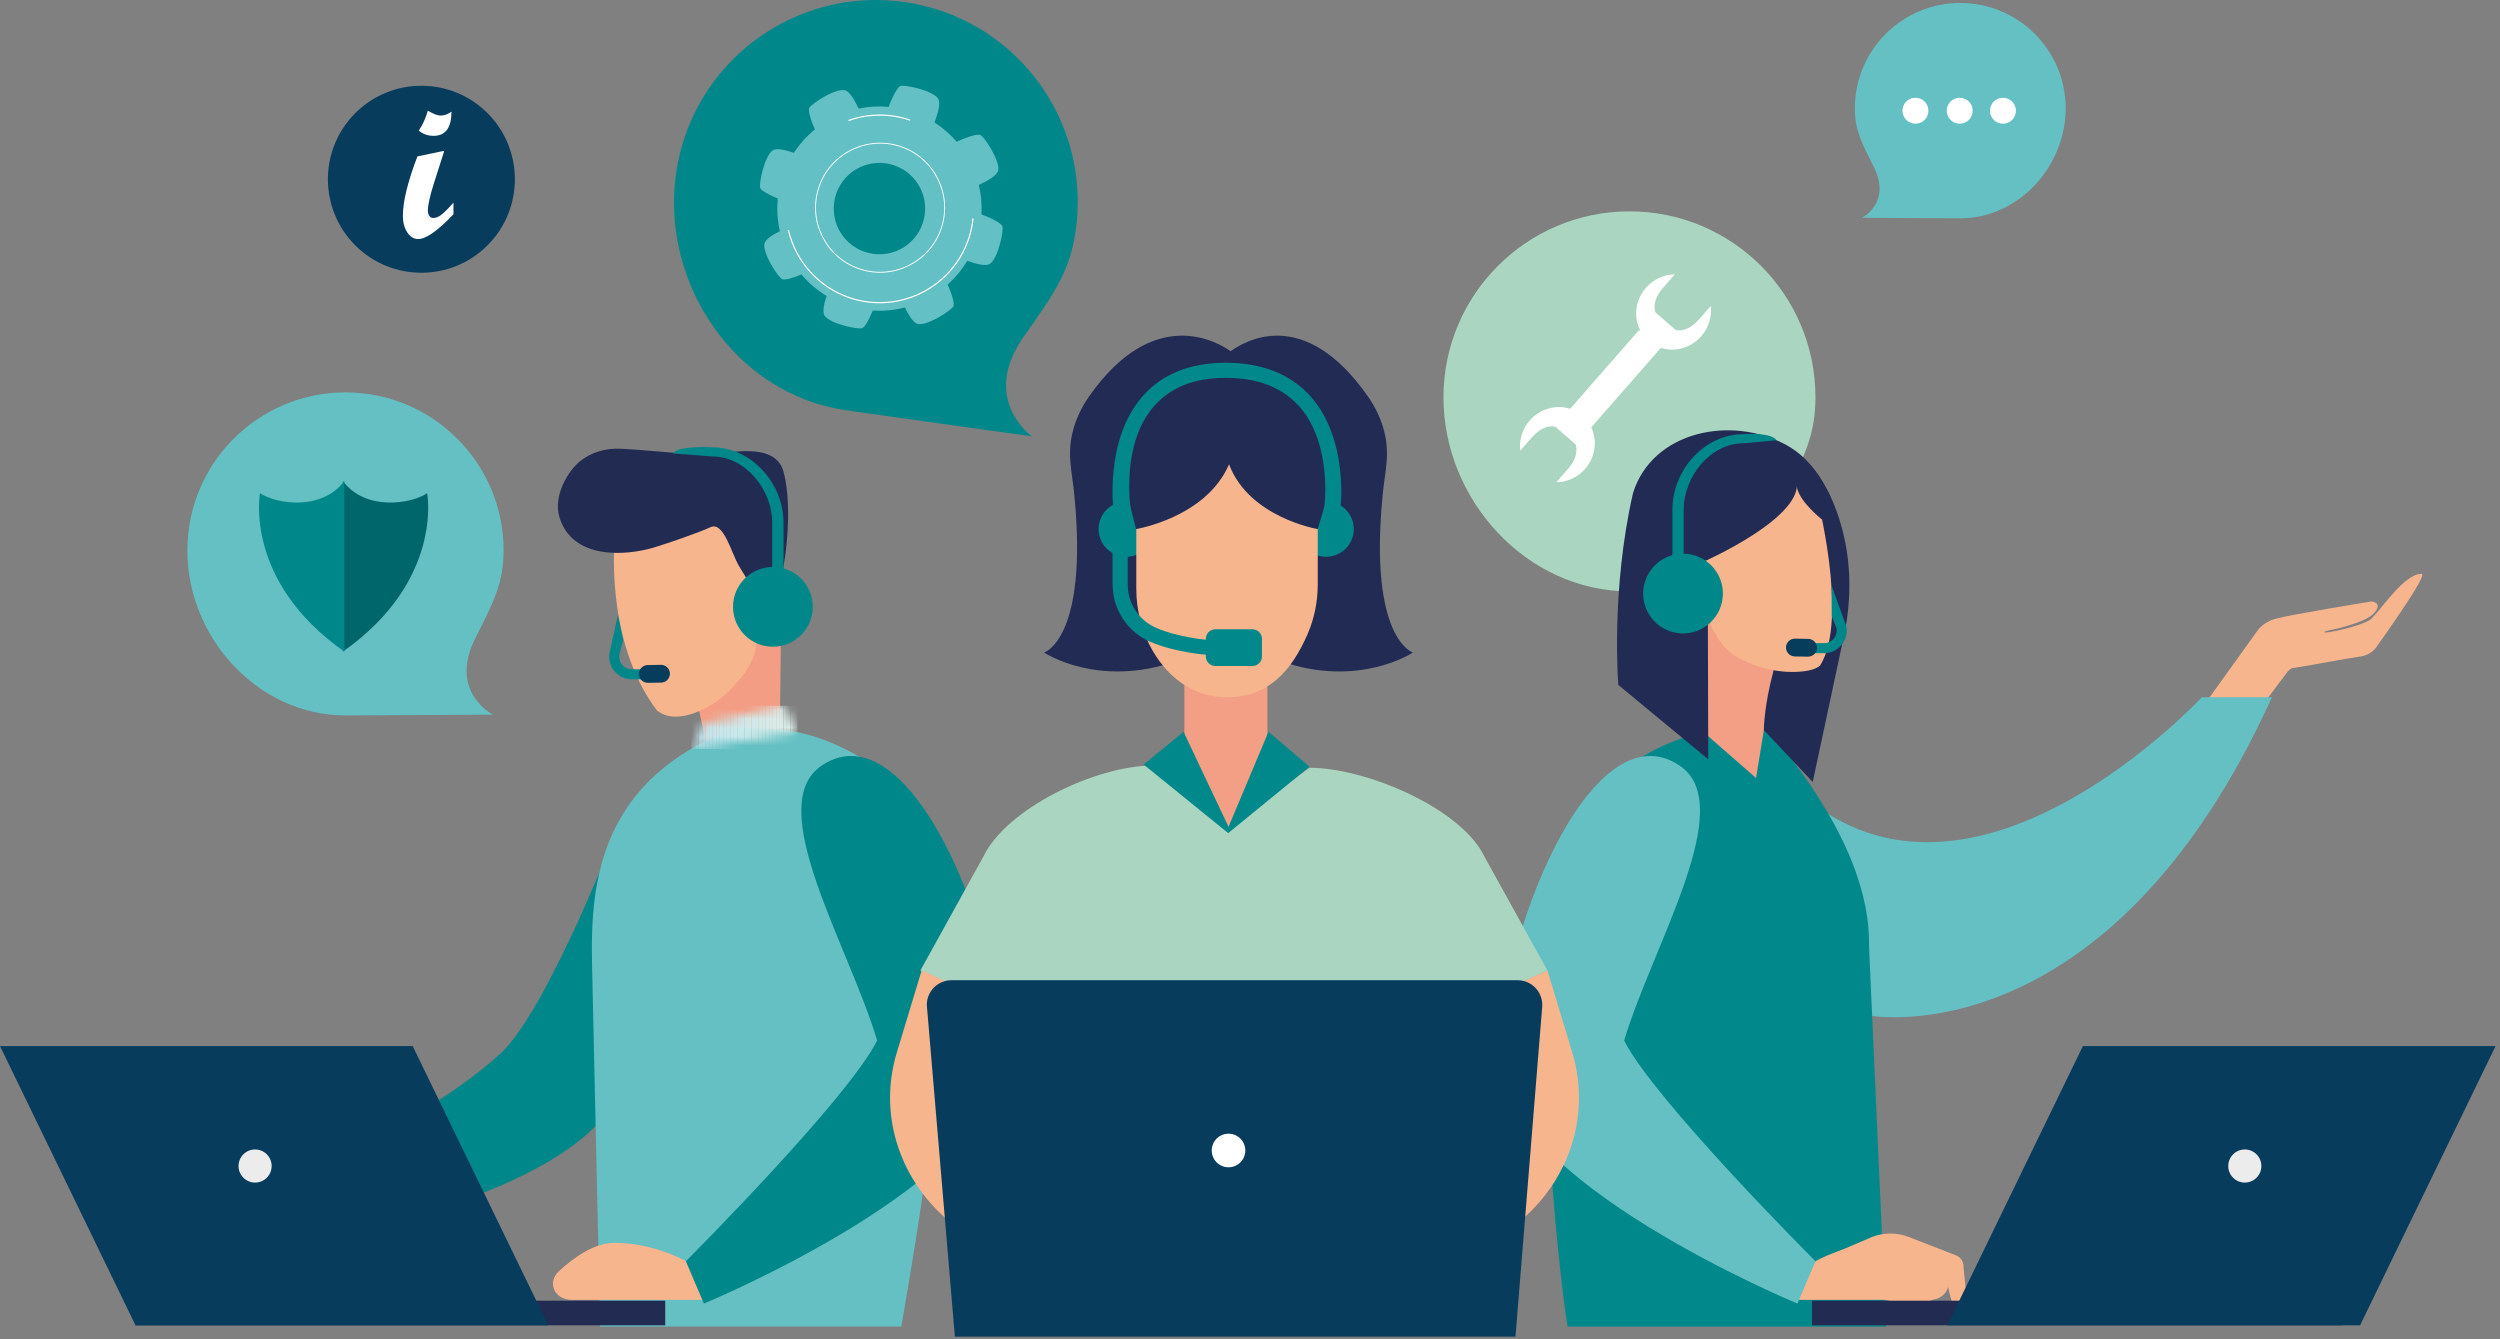 <?xml version="1.0" encoding="UTF-8"?> <svg xmlns="http://www.w3.org/2000/svg" width="280" height="150" viewBox="0 0 280 150" fill="none"><rect x="0" y="0" width="280" height="150" fill="#808080" stroke="none"/><path d="M182.499 23.672C194.004 23.672 203.331 32.999 203.331 44.504C203.331 48.786 202.042 51.226 199.597 56.077C196.04 63.138 201.909 66.126 201.909 66.126C201.909 66.126 186.52 66.233 182.499 66.233C170.994 66.233 161.667 56.009 161.667 44.505C161.667 33 170.994 23.673 182.499 23.673V23.672Z" fill="#AAD5C0"></path><path d="M256.922 74.794C256.485 74.814 256.116 75.346 256.116 75.346L252.551 80.109L251.176 78.615C250.042 77.382 245.912 80.498 246.78 79.065L252.793 70.694C252.793 70.694 253.388 69.71 254.862 69.302C256.606 68.819 265.562 67.371 265.562 67.371C265.562 67.371 266.954 67.41 265.932 68.633C264.91 69.856 260.551 70.665 260.551 70.665C260.551 70.665 260.191 70.794 260.357 70.831C260.758 70.922 264.529 70.097 265.473 69.394C266.417 68.691 269.236 64.191 271.227 64.273C272.034 64.307 266.211 72.388 266.211 72.388C266.211 72.388 265.701 73.351 264.288 73.538C262.875 73.726 257.358 74.776 256.922 74.795V74.794Z" fill="#F7B58E"></path><path d="M209.429 113.754C209.429 113.754 236.067 118.6 254.455 78.097H246.592C246.592 78.097 221.797 104.872 202.612 89.642C183.427 74.413 209.428 113.754 209.428 113.754H209.429Z" fill="#64C0C3"></path><path d="M211.242 148.579L209.327 105.912C209.492 96.885 203.026 87.577 197.824 81.519C197.715 81.447 197.563 81.515 197.43 81.515C193.424 81.517 186.643 81.103 177.786 89.456C169.77 97.015 174.215 140.395 175.571 148.579H211.244H211.242Z" fill="#01888B"></path><path d="M203.331 141.26C203.331 141.26 206.811 139.2 211.355 139.2C213.514 139.2 215.762 140.735 217.527 142.346C218.943 143.641 218.039 145.586 216.12 145.586H200.436L203.331 141.26Z" fill="#F7B58E"></path><path d="M188.085 85.723C178.178 79.147 167.896 105.001 167.896 118.599C167.896 132.196 201.313 145.998 201.313 145.998L203.331 141.26C203.331 141.26 185.201 123.129 181.905 116.537C185.12 105.803 194.789 90.171 188.085 85.723Z" fill="#64C0C3"></path><path d="M87.476 69.689L87.319 84.194H79.289L77.962 78.013L85.952 69.689H87.476Z" fill="#F39E84"></path><path d="M73.537 79.526C67.585 71.569 68.875 60.042 68.875 60.042L74.562 56.53L83.448 59.973L85.308 69.316C85.329 69.397 84.525 69.478 84.544 69.56C85.338 73.039 83.932 75.15 81.377 77.642C79.793 79.186 75.772 81.449 73.537 79.527V79.526Z" fill="#F7B58E"></path><path d="M82.764 63.387C81.911 61.958 81.049 58.327 79.55 59.055C78.458 59.586 74.568 60.926 73.242 61.321C70.085 62.265 64.087 62.711 62.651 57.906C61.934 55.504 63.644 52.736 64.936 51.68C66.204 50.642 67.848 50.182 69.485 50.257C73.326 50.434 78.316 51.141 80.467 50.818C83.724 50.328 87.004 50.164 87.746 52.806C88.538 55.628 88.335 60.289 87.757 63.385C87.422 65.177 86.77 66.888 85.836 68.453L82.763 63.386L82.764 63.387Z" fill="#222C53"></path><path d="M69.472 91.942C69.472 91.942 61.377 113.184 55.983 118.067C50.589 122.949 44.001 126.148 44.001 126.148L48.367 135.567C48.367 135.567 66.81 130.534 69.489 121.733C71.006 116.749 69.472 91.944 69.472 91.944V91.942Z" fill="#008789"></path><path d="M72.848 76.095L72.854 74.971L70.75 74.96C70.331 74.957 69.939 74.77 69.672 74.446C69.406 74.121 69.3 73.699 69.38 73.288L69.79 71.695L69.202 68.863L68.278 73.074C68.134 73.816 68.325 74.575 68.804 75.158C69.283 75.743 69.99 76.079 70.744 76.084L72.848 76.095Z" fill="#008789"></path><path d="M72.57 76.476L74.052 76.45C74.599 76.441 75.039 75.986 75.03 75.438C75.021 74.89 74.566 74.451 74.018 74.459L72.536 74.484C71.989 74.494 71.549 74.949 71.557 75.497C71.567 76.045 72.022 76.484 72.57 76.476Z" fill="#063C5C"></path><path d="M67.212 148.578L66.301 107.665C66.136 98.638 67.26 87.268 82.325 81.519C82.447 81.473 82.587 81.515 82.72 81.515C86.725 81.517 93.506 81.103 102.363 89.456C110.379 97.014 102.304 140.395 100.949 148.578H67.212Z" fill="#64C0C3"></path><path d="M76.817 141.26C76.817 141.26 73.337 139.2 68.793 139.2C66.634 139.2 64.386 140.735 62.621 142.346C61.204 143.641 62.109 145.586 64.028 145.586H79.712L76.817 141.26Z" fill="#F7B58E"></path><path d="M92.062 85.723C101.97 79.147 112.252 105.001 112.252 118.599C112.252 132.196 78.835 145.998 78.835 145.998L76.817 141.26C76.817 141.26 94.946 123.129 98.243 116.537C95.028 105.803 85.359 90.171 92.062 85.723Z" fill="#008789"></path><mask id="mask0_56_2078" style="mask-type:luminance" maskUnits="userSpaceOnUse" x="77" y="79" width="13" height="5"><path d="M87.888 79.043L78.71 81.085L77.446 83.884L89.32 81.974L87.888 79.043Z" fill="white"></path></mask><g mask="url(#mask0_56_2078)"><path d="M88.924 83.884V79.043H89.32V81.972V83.884H88.924Z" fill="#DDEEE9"></path><path d="M88.923 79.043H88.528V83.884H88.923V79.043Z" fill="#DCEEE9"></path><path d="M88.527 79.043H88.132V83.884H88.527V79.043Z" fill="#DBEDE9"></path><path d="M88.132 79.043H87.736V83.884H88.132V79.043Z" fill="#DAEDE9"></path><path d="M87.736 79.043H87.341V83.884H87.736V79.043Z" fill="#D9ECE9"></path><path d="M87.341 79.043H86.945V83.884H87.341V79.043Z" fill="#D8ECEA"></path><path d="M86.945 79.043H86.55V83.884H86.945V79.043Z" fill="#D7ECEA"></path><path d="M86.548 79.043H86.153V83.884H86.548V79.043Z" fill="#D6EBEA"></path><path d="M86.153 79.043H85.757V83.884H86.153V79.043Z" fill="#D5EBEA"></path><path d="M85.757 79.043H85.362V83.884H85.757V79.043Z" fill="#D4EBEA"></path><path d="M85.362 79.043H84.966V83.884H85.362V79.043Z" fill="#D3EAEA"></path><path d="M84.966 79.043H84.57V83.884H84.966V79.043Z" fill="#D2EAEA"></path><path d="M84.57 79.043H84.175V83.884H84.57V79.043Z" fill="#D1E9EA"></path><path d="M84.175 79.043H83.779V83.884H84.175V79.043Z" fill="#D0E9EA"></path><path d="M83.778 79.043H83.382V83.884H83.778V79.043Z" fill="#CFE9EA"></path><path d="M83.382 79.043H82.987V83.884H83.382V79.043Z" fill="#CDE8EB"></path><path d="M82.987 79.043H82.591V83.884H82.987V79.043Z" fill="#CCE8EB"></path><path d="M82.591 79.043H82.196V83.884H82.591V79.043Z" fill="#CBE8EB"></path><path d="M82.196 79.043H81.8V83.884H82.196V79.043Z" fill="#CAE7EB"></path><path d="M81.8 79.043H81.404V83.884H81.8V79.043Z" fill="#C9E7EB"></path><path d="M81.403 79.043H81.008V83.884H81.403V79.043Z" fill="#C8E6EB"></path><path d="M81.008 79.043H80.612V83.884H81.008V79.043Z" fill="#C7E6EB"></path><path d="M80.612 79.043H80.217V83.884H80.612V79.043Z" fill="#C6E6EB"></path><path d="M80.216 79.043H79.821V83.884H80.216V79.043Z" fill="#C5E5EB"></path><path d="M79.821 79.043H79.425V83.884H79.821V79.043Z" fill="#C4E5EB"></path><path d="M79.425 79.043H79.03V83.884H79.425V79.043Z" fill="#C3E5EC"></path><path d="M79.03 79.043H78.634V83.884H79.03V79.043Z" fill="#C2E4EC"></path><path d="M78.633 79.043H78.237V83.884H78.633V79.043Z" fill="#C1E4EC"></path><path d="M78.237 79.043H77.842V83.884H78.237V79.043Z" fill="#C0E3EC"></path><path d="M77.446 83.884V79.043H77.842V83.884H77.446Z" fill="#BFE3EC"></path></g><path d="M75.375 50.786C75.958 49.859 79.802 50.101 79.802 50.101C84.186 50.101 87.753 54.153 87.753 58.537V66.018H86.489V58.537C86.489 54.849 83.489 51.125 79.803 51.125L75.376 50.787L75.375 50.786Z" fill="#008789"></path><path d="M86.563 72.432C89.03 72.432 91.029 70.432 91.029 67.965C91.029 65.499 89.03 63.499 86.563 63.499C84.096 63.499 82.097 65.499 82.097 67.965C82.097 70.432 84.096 72.432 86.563 72.432Z" fill="#008789"></path><path d="M74.505 145.676H15.177V148.436H74.505V145.676Z" fill="#222C53"></path><path d="M0 117.162H46.221L61.406 148.436H15.177L0 117.162Z" fill="#073C5D"></path><path d="M30.424 130.595C30.424 131.618 29.594 132.449 28.569 132.449C27.545 132.449 26.715 131.619 26.715 130.595C26.715 129.57 27.545 128.74 28.569 128.74C29.594 128.74 30.424 129.57 30.424 130.595Z" fill="#EDECEC"></path><path d="M132.649 76.711V87.121L137.595 94.663L141.95 87.443V76.876L132.649 76.711Z" fill="#F39F85"></path><path d="M154.854 55.466C155.141 52.53 155.76 50.718 154.901 47.85C154.53 46.611 153.939 45.45 153.198 44.39C145.988 34.096 139.292 38.2 137.596 39.515V72.455C137.968 72.264 139.227 72.556 143.479 74.053C152.194 77.121 158.242 73.085 158.242 73.085C158.242 73.085 153.286 71.567 154.855 55.466H154.854Z" fill="#212B53"></path><path d="M137.595 39.68V48.215L137.656 39.739C137.656 39.739 137.636 39.719 137.595 39.68Z" fill="#212B53"></path><path d="M120.328 55.466C120.041 52.53 119.422 50.718 120.281 47.85C120.652 46.611 121.242 45.45 121.984 44.39C129.194 34.096 136.374 38.2 138.07 39.515L137.586 72.455C137.213 72.264 135.955 72.556 131.703 74.053C122.988 77.121 116.939 73.085 116.939 73.085C116.939 73.085 121.896 71.567 120.327 55.466H120.328Z" fill="#212B53"></path><path d="M137.587 39.68V48.215L137.526 39.739C137.526 39.739 137.546 39.719 137.587 39.68Z" fill="#212B53"></path><path d="M164.139 117.425L159.813 114.707L173.311 108.689L166.271 95.965C163.687 90.538 153.032 85.995 146.659 85.991L137.593 92.516L129.134 85.74C122.76 85.743 112.709 90.538 110.125 95.965L103.086 108.689L116.584 114.707L112.258 117.425L109.86 138.102L138.197 137.658L166.534 138.102L164.138 117.425H164.139Z" fill="#AAD5C0"></path><path d="M173.311 108.689L176.097 117.894C178.129 124.609 175.96 131.82 170.476 136.573L157.832 146.45L153.768 135.396L160.761 128.874C163.057 126.733 163.742 123.513 162.495 120.718L159.813 114.706L173.311 108.688V108.689Z" fill="#F7B58E"></path><path d="M103.226 108.689L100.44 117.894C98.406 124.609 100.577 131.82 106.06 136.573L118.705 146.45L122.769 135.396L115.776 128.874C113.48 126.733 112.795 123.513 114.042 120.718L116.724 114.706L103.226 108.688V108.689Z" fill="#F7B58E"></path><path d="M106.948 149.705H169.734L172.728 112.74C172.837 111.141 171.568 109.784 169.965 109.784H106.571C105.042 109.784 103.802 111.024 103.802 112.553L106.947 149.705H106.948Z" fill="#073C5D"></path><path d="M142.071 81.96L137.595 92.606L132.558 81.96L128.091 85.629L137.557 93.309L146.659 85.871L142.071 81.96Z" fill="#01888B"></path><path d="M149.707 62.125C151.291 61.468 152.044 59.652 151.387 58.067C150.731 56.483 148.914 55.73 147.33 56.387C145.745 57.043 144.993 58.86 145.649 60.444C146.306 62.029 148.122 62.781 149.707 62.125Z" fill="#01888B"></path><path d="M127.339 62.125C128.924 61.468 129.676 59.652 129.02 58.067C128.363 56.483 126.547 55.73 124.962 56.387C123.378 57.043 122.625 58.86 123.282 60.444C123.938 62.029 125.755 62.781 127.339 62.125Z" fill="#01888B"></path><path d="M137.425 78.097C133.699 78.097 130.895 75.942 129.126 72.931C127.882 70.812 127.265 68.381 127.265 65.922V56.684C127.265 51.095 131.837 46.523 137.426 46.523C143.015 46.523 147.588 51.095 147.588 56.684V65.461C147.588 67.366 147.212 69.255 146.456 71.003C144.627 75.225 141.981 78.094 137.428 78.094L137.425 78.097Z" fill="#F7B58E"></path><path d="M137.712 45.306C134.419 39.565 124.042 46.525 124.042 46.525L127.232 59.257C127.232 59.257 135.088 57.977 137.654 51.999C139.898 57.977 147.586 59.257 147.586 59.257L151.381 46.525C151.381 46.525 141.004 39.565 137.711 45.306H137.712Z" fill="#212B53"></path><path d="M124.731 57.373C124.687 57.045 123.695 49.271 127.963 44.39C130.145 41.893 133.289 40.627 137.304 40.627C141.319 40.627 144.572 41.899 146.796 44.41C151.025 49.187 150.169 56.664 150.13 56.98L148.327 56.775C148.341 56.666 149.235 49.713 145.522 45.527C143.634 43.399 140.869 42.32 137.304 42.32C133.739 42.32 131.085 43.392 129.238 45.504C125.472 49.812 126.643 57.073 126.652 57.145L124.733 57.372L124.731 57.373Z" fill="#01888B"></path><path d="M135.232 73.339C135.098 73.329 131.668 73.09 128.857 71.893C126.275 70.795 124.606 68.258 124.606 65.431V61.273H126.299V65.431C126.299 67.578 127.563 69.503 129.52 70.335C132.065 71.418 135.081 71.648 135.111 71.65L135.232 73.339Z" fill="#01888B"></path><path d="M140.269 70.478H136.122C135.53 70.478 135.051 70.958 135.051 71.55V73.519C135.051 74.111 135.53 74.591 136.122 74.591H140.269C140.861 74.591 141.341 74.111 141.341 73.519V71.55C141.341 70.958 140.861 70.478 140.269 70.478Z" fill="#01888B"></path><path d="M137.595 130.736C138.633 130.736 139.476 129.894 139.476 128.855C139.476 127.816 138.633 126.974 137.595 126.974C136.556 126.974 135.713 127.816 135.713 128.855C135.713 129.894 136.556 130.736 137.595 130.736Z" fill="white"></path><path d="M198.653 75.061L196.677 87.139L188.453 79.951L191.098 66.786L198.653 75.061Z" fill="#F39F85"></path><path d="M200.067 54.396C194.186 55.195 191.26 62.733 191.26 62.733L191.326 85.044L181.25 76.712C181.25 76.712 180.39 66.16 182.905 55.195C185.088 48.289 193.889 46.471 200.067 49.84C203.072 51.479 204.857 54.693 205.918 57.887C207.342 62.174 207.467 66.788 206.523 71.206L203.026 87.578L197.55 81.772C197.55 81.772 197.555 79.084 198.653 75.062C200.893 66.844 204.015 53.859 200.067 54.396Z" fill="#212B53"></path><path d="M189.529 63.046C190.188 62.409 191.422 62.53 192.285 63.316C193.147 64.102 193.313 65.258 192.654 65.896C191.994 66.534 190.76 66.413 189.898 65.627C189.035 64.839 188.869 63.685 189.529 63.046Z" fill="#F7B58E"></path><path d="M201.106 75.252C202.244 75.216 203.3 75.03 203.852 74.538C207.136 69.305 203.396 55.195 203.396 55.195L198.147 52.773L191.478 57.332L191.098 66.786C190.996 69.309 192.102 71.731 194.076 73.308C196.188 74.607 198.627 75.327 201.107 75.252H201.106Z" fill="#F7B58E"></path><path d="M201.176 53.624C202.433 57.84 190.655 62.975 190.655 62.975L188.453 57.471L193.583 51.183L200.067 52.218C200.067 52.218 200.962 52.921 201.176 53.624Z" fill="#212B53"></path><path d="M201.248 54.511C201.482 56.175 204.076 58.193 204.076 58.193L204.32 56.205L203.729 54.808L202.397 54.069C202.397 54.069 201.014 52.849 201.248 54.513V54.511Z" fill="#212B53"></path><path d="M219.912 141.94C219.957 141.356 219.615 140.813 219.07 140.6L213.786 138.543C212.479 138.033 211.029 138.025 209.717 138.518L204.493 140.754L203.331 142.392L203.565 145.298C204.58 144.88 205.174 144.623 205.174 144.623L208.526 144.196C208.526 144.196 215.733 149.066 218.064 143.494C219.034 148.886 220.556 148.224 220.556 148.224L219.914 141.94H219.912Z" fill="#F7B58E"></path><path d="M262.27 145.676H202.942V148.436H262.27V145.676Z" fill="#222C53"></path><path d="M279.504 117.162H233.283L218.098 148.436H264.327L279.504 117.162Z" fill="#073C5D"></path><path d="M249.564 130.595C249.564 131.618 250.394 132.449 251.419 132.449C252.444 132.449 253.274 131.619 253.274 130.595C253.274 129.57 252.444 128.74 251.419 128.74C250.394 128.74 249.564 129.57 249.564 130.595Z" fill="#EDECEC"></path><path d="M178.222 47.864L186.016 38.964C187.563 39.463 189.363 39.003 190.54 37.658C191.395 36.68 191.742 35.44 191.602 34.273L190.294 35.766C189.529 36.64 188.579 37.147 187.69 36.972L185.441 35.004L185.423 35.024C185.1 34.154 185.477 33.125 186.259 32.232L187.573 30.732C186.392 30.744 185.203 31.252 184.344 32.232C183.138 33.609 182.94 35.507 183.699 36.991L183.643 37.054L183.563 36.983L175.856 45.785C174.309 45.286 172.509 45.746 171.332 47.091C170.476 48.069 170.129 49.309 170.27 50.476L171.577 48.983C172.344 48.109 173.293 47.602 174.182 47.777L176.431 49.745L176.449 49.725C176.772 50.595 176.395 51.624 175.613 52.517L174.299 54.017C175.48 54.005 176.669 53.497 177.528 52.517C178.705 51.173 178.919 49.332 178.221 47.864H178.222Z" fill="white"></path><path d="M38.694 43.948C48.474 43.948 56.403 51.877 56.403 61.658C56.403 65.299 55.307 67.372 53.23 71.496C50.205 77.499 55.196 80.038 55.196 80.038C55.196 80.038 42.113 80.129 38.695 80.129C28.914 80.129 20.985 71.438 20.985 61.658C20.985 51.877 28.914 43.948 38.695 43.948H38.694Z" fill="#64C0C3"></path><path d="M101.362 0.239C113.717 2.039 122.273 13.515 120.473 25.87C119.803 30.469 118.037 32.888 114.653 37.715C109.727 44.741 115.564 48.867 115.564 48.867C115.564 48.867 99.021 46.573 94.702 45.944C82.347 44.144 73.931 31.706 75.731 19.351C77.531 6.996 89.007 -1.561 101.362 0.239Z" fill="#00878A"></path><path d="M54.6 27.481C58.69 23.392 58.69 16.762 54.6 12.672C50.511 8.583 43.881 8.583 39.791 12.672C35.702 16.762 35.702 23.392 39.791 27.481C43.881 31.57 50.511 31.57 54.6 27.481Z" fill="#073C5D"></path><path d="M112.269 25.334C112.167 25.045 111.157 24.451 109.922 24.02C109.987 22.894 109.884 21.781 109.629 20.71C110.669 20.235 111.717 19.624 111.804 19.065C111.981 17.929 110.248 15.327 109.809 15.117C109.529 14.983 108.356 15.29 107.156 15.88C106.445 15.055 105.611 14.325 104.67 13.723C105.072 12.648 105.383 11.471 105.048 11.013C104.369 10.085 101.305 9.469 100.845 9.631C100.557 9.733 99.966 10.737 99.535 11.967C98.393 11.862 97.261 11.932 96.169 12.16C95.701 11.157 95.116 10.181 94.576 10.097C93.44 9.92 90.838 11.653 90.629 12.092C90.504 12.353 90.761 13.385 91.271 14.493C90.365 15.231 89.566 16.11 88.911 17.115C87.932 16.775 86.937 16.552 86.524 16.854C85.596 17.532 84.981 20.596 85.144 21.056C85.236 21.315 86.056 21.82 87.115 22.231C86.99 23.474 87.071 24.708 87.341 25.892C86.464 26.329 85.683 26.846 85.61 27.325C85.433 28.461 87.165 31.063 87.605 31.272C87.847 31.387 88.746 31.177 89.758 30.74C90.548 31.678 91.495 32.493 92.575 33.146C92.267 34.073 92.082 34.985 92.367 35.376C93.046 36.304 96.11 36.919 96.57 36.757C96.829 36.665 97.336 35.842 97.748 34.779C98.975 34.862 100.187 34.739 101.346 34.441C101.796 35.365 102.338 36.214 102.839 36.293C103.975 36.469 106.577 34.737 106.786 34.298C106.912 34.035 106.652 32.995 106.135 31.88C106.986 31.119 107.73 30.224 108.33 29.213C109.362 29.587 110.453 29.855 110.89 29.535C111.817 28.857 112.433 25.792 112.27 25.333L112.269 25.334ZM96.9 28.221C94.216 27.34 92.754 24.448 93.638 21.764C94.519 19.079 97.411 17.618 100.095 18.501C102.779 19.383 104.241 22.274 103.359 24.959C102.477 27.643 99.586 29.105 96.901 28.221H96.9Z" fill="#63C0C4"></path><path d="M96.298 30.183C92.483 28.929 90.4 24.806 91.653 20.992C92.907 17.178 97.029 15.095 100.844 16.348C104.658 17.601 106.741 21.724 105.488 25.538C104.235 29.353 100.112 31.436 96.298 30.183ZM100.811 16.447C97.051 15.212 92.987 17.265 91.751 21.025C90.516 24.785 92.569 28.849 96.329 30.084C100.089 31.32 104.154 29.267 105.389 25.507C106.624 21.747 104.571 17.682 100.811 16.447Z" fill="white"></path><path d="M109.046 24.491C109.002 24.47 108.959 24.45 108.915 24.428C108.841 25.171 108.689 25.916 108.446 26.654C106.649 32.122 100.739 35.108 95.269 33.312C91.689 32.135 89.172 29.195 88.367 25.77C88.319 25.766 88.271 25.76 88.224 25.751C89.028 29.242 91.583 32.244 95.228 33.441C100.768 35.262 106.755 32.237 108.575 26.697C108.816 25.966 108.968 25.227 109.046 24.492V24.491Z" fill="white"></path><path d="M95.042 13.563C97.147 12.815 99.506 12.729 101.789 13.479C101.833 13.493 101.877 13.51 101.921 13.526C101.918 13.477 101.921 13.43 101.921 13.382C101.89 13.372 101.861 13.36 101.831 13.351C99.529 12.593 97.149 12.677 95.024 13.427C95.031 13.473 95.037 13.517 95.043 13.563H95.042Z" fill="white"></path><path d="M47.844 55.236C46.019 56.47 40.916 57.24 38.402 53.879V72.977C49.7 65.041 47.844 55.237 47.844 55.237V55.236Z" fill="#00666B"></path><path d="M29.122 55.236C30.948 56.47 36.05 57.24 38.564 53.879V72.977C27.266 65.041 29.122 55.237 29.122 55.237V55.236Z" fill="#00878A"></path><path d="M50.791 23.996C49.029 25.847 47.713 26.773 46.84 26.773C46.358 26.773 45.952 26.526 45.62 26.033C45.289 25.541 45.123 24.922 45.123 24.176C45.123 22.573 45.665 20.354 46.749 17.517L49.616 16.918H49.752L48.623 20.452C48.156 21.912 47.923 22.953 47.923 23.579C47.923 23.827 47.977 24.029 48.086 24.182C48.195 24.337 48.333 24.413 48.498 24.413C48.792 24.413 49.088 24.306 49.384 24.092C49.682 23.878 50.15 23.413 50.79 22.698V23.996H50.791ZM50.565 12.505C50.565 14.311 49.898 15.213 48.566 15.213C47.919 15.213 47.366 15.018 46.906 14.627C47.343 13.965 47.682 13.22 47.923 12.391C48.517 12.76 48.995 12.944 49.356 12.944C49.763 12.944 50.166 12.798 50.563 12.504L50.565 12.505Z" fill="white"></path><path d="M202.215 73.165L202.209 72.041L204.313 72.03C204.733 72.027 205.125 71.84 205.391 71.516C205.657 71.192 205.763 70.769 205.684 70.358L205.153 69.007L205.136 65.57L206.786 70.144C206.93 70.885 206.738 71.645 206.259 72.228C205.78 72.812 205.074 73.149 204.319 73.154L202.215 73.165Z" fill="#008789"></path><path d="M202.492 73.546L201.01 73.52C200.463 73.51 200.023 73.056 200.032 72.508C200.041 71.96 200.496 71.52 201.044 71.529L202.526 71.554C203.073 71.564 203.514 72.019 203.505 72.567C203.495 73.114 203.04 73.554 202.492 73.546Z" fill="#063C5C"></path><path d="M198.962 49.308C198.378 48.382 195.262 48.624 195.262 48.624C190.878 48.624 187.31 52.675 187.31 57.059V64.54H188.574V57.059C188.574 53.372 191.574 49.647 195.26 49.647L198.961 49.31L198.962 49.308Z" fill="#008789"></path><path d="M190.846 70.278C192.945 68.981 193.594 66.228 192.297 64.13C191 62.032 188.248 61.382 186.15 62.679C184.052 63.976 183.402 66.728 184.699 68.827C185.996 70.925 188.748 71.574 190.846 70.278Z" fill="#008789"></path><path d="M219.551 0.333C213.031 0.333 207.746 5.619 207.746 12.138C207.746 14.565 208.477 15.948 209.862 18.696C211.877 22.697 208.552 24.39 208.552 24.39C208.552 24.39 217.272 24.451 219.551 24.451C226.07 24.451 231.355 18.657 231.355 12.138C231.355 5.619 226.07 0.333 219.551 0.333Z" fill="#64C0C3"></path><path d="M214.862 13.816C215.643 13.631 216.126 12.849 215.942 12.068C215.758 11.287 214.975 10.803 214.194 10.988C213.413 11.172 212.93 11.954 213.114 12.735C213.298 13.516 214.081 14 214.862 13.816Z" fill="white"></path><path d="M219.822 13.816C220.603 13.632 221.087 12.849 220.903 12.068C220.718 11.287 219.936 10.804 219.155 10.988C218.374 11.172 217.89 11.955 218.074 12.736C218.259 13.517 219.041 14 219.822 13.816Z" fill="white"></path><path d="M224.662 13.816C225.443 13.632 225.927 12.849 225.743 12.068C225.558 11.287 224.776 10.804 223.995 10.988C223.214 11.172 222.73 11.955 222.915 12.736C223.099 13.517 223.881 14 224.662 13.816Z" fill="white"></path></svg> 